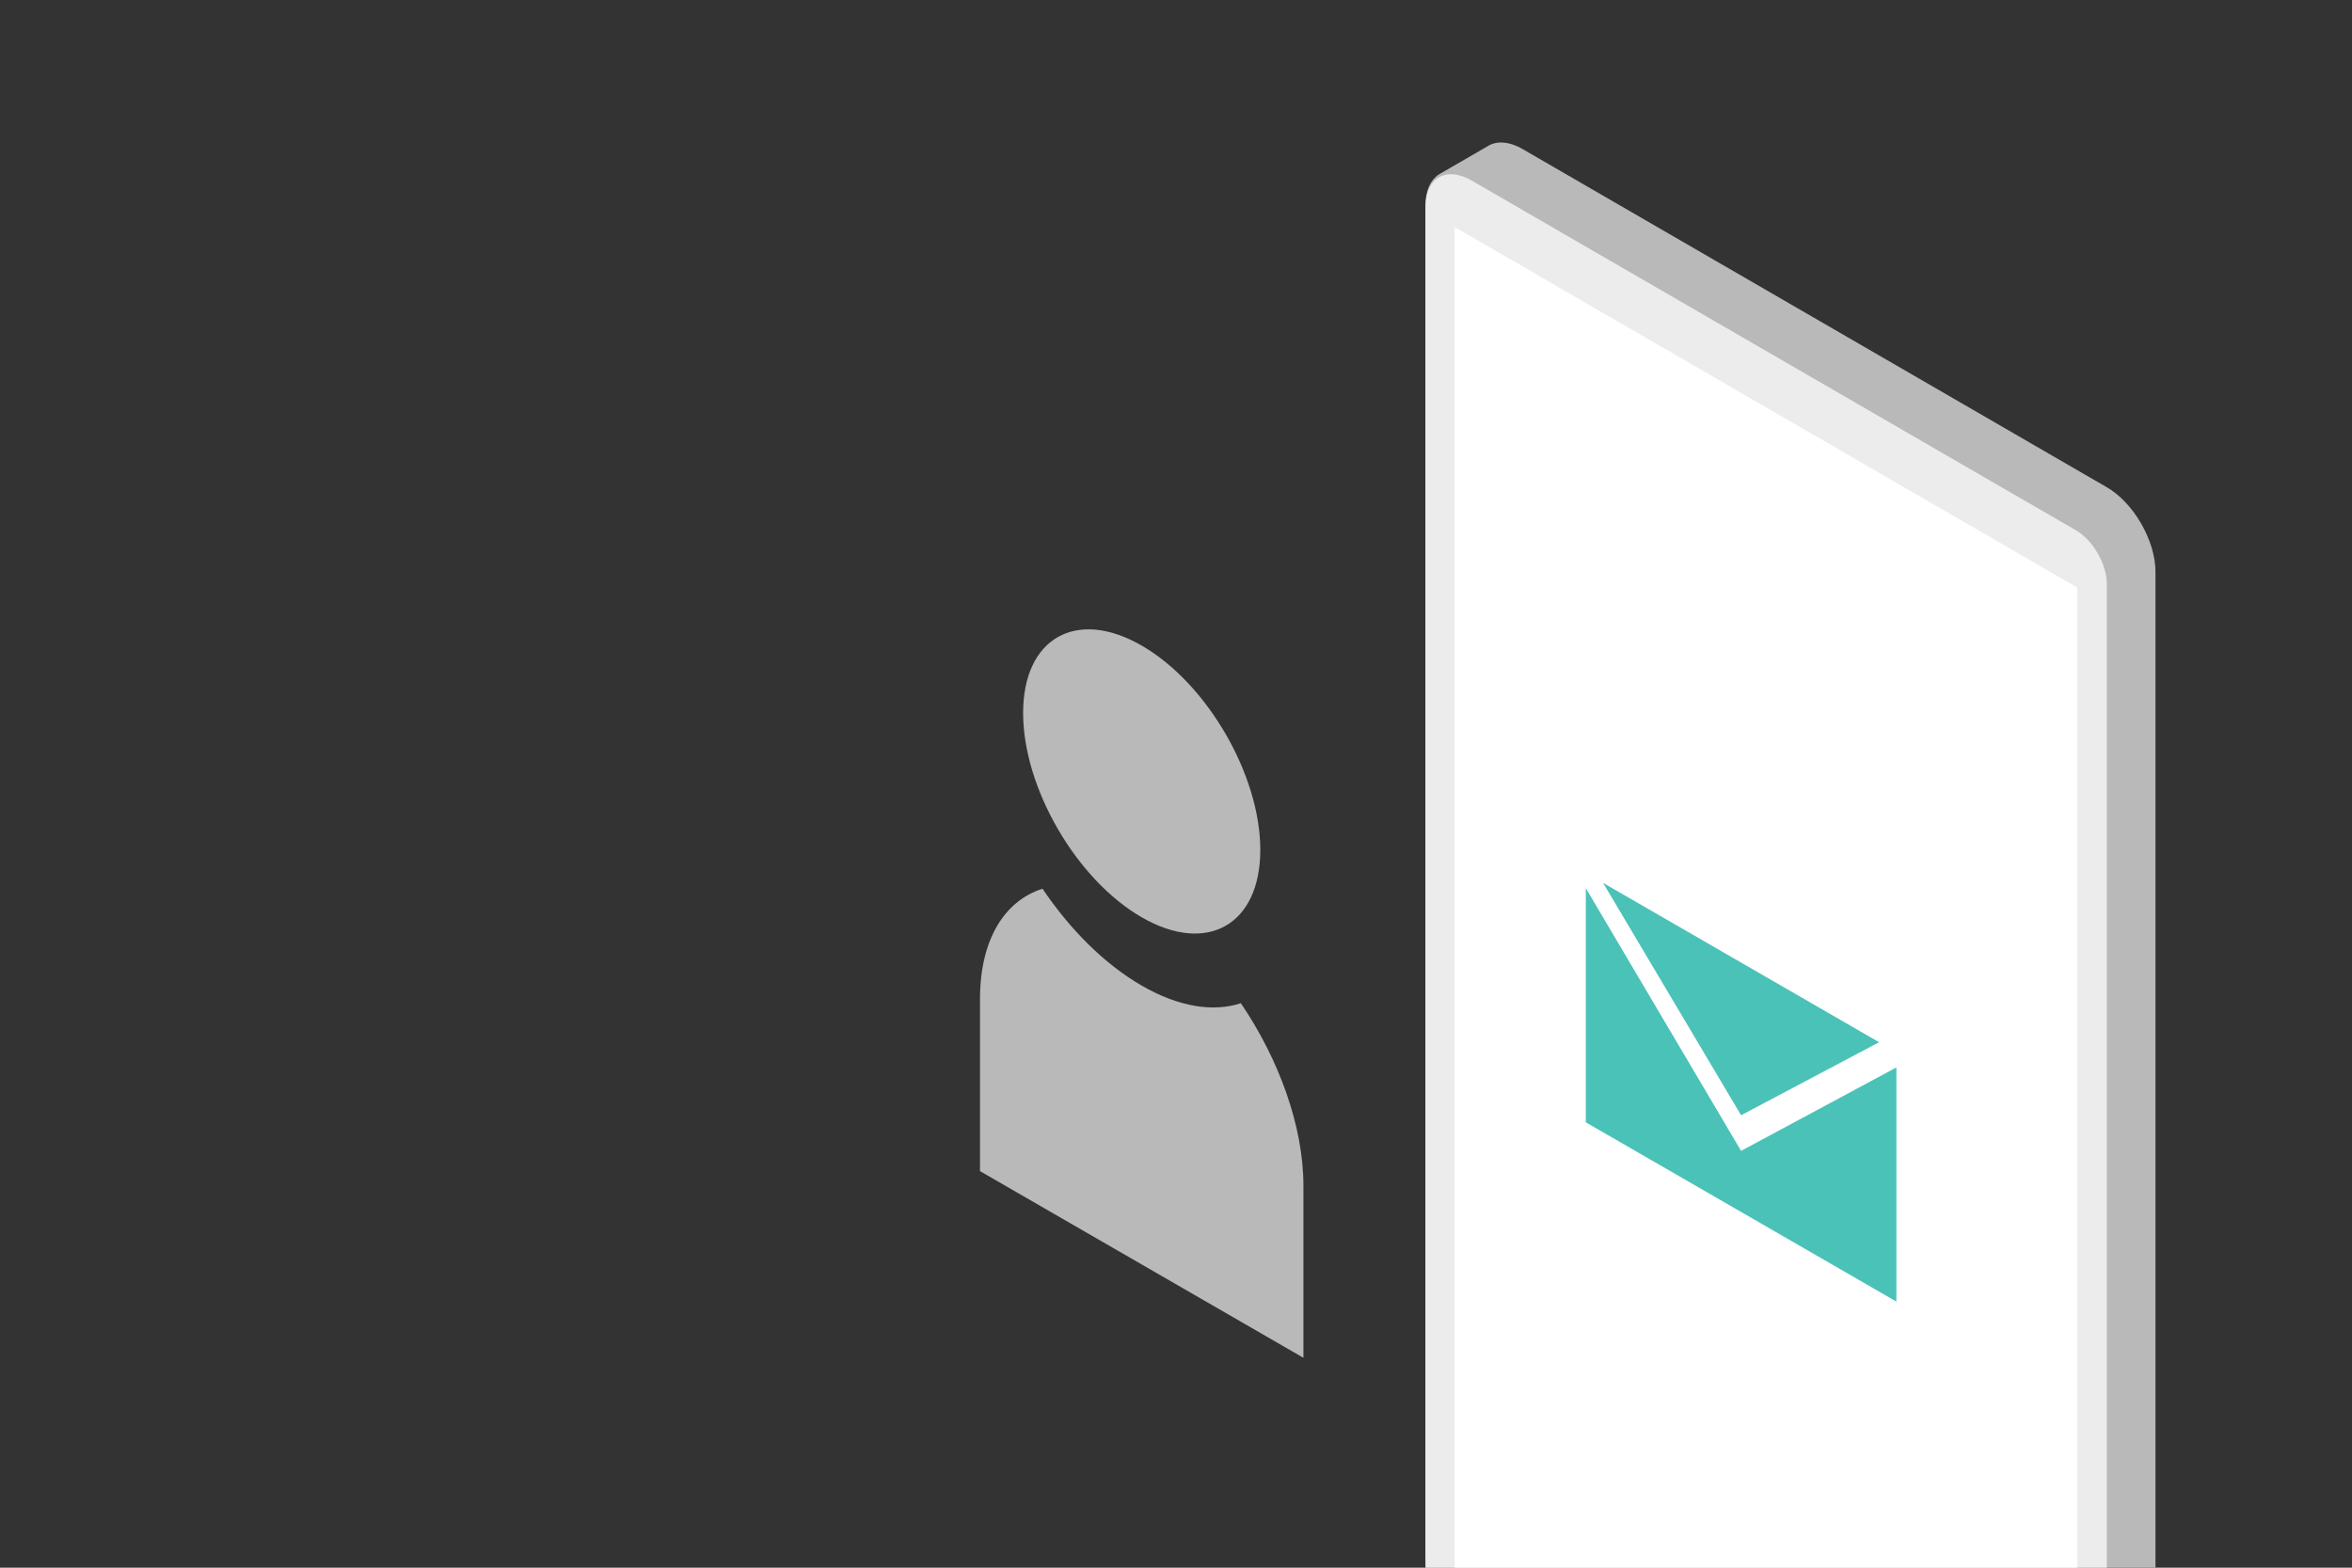 <svg width="132" height="88" viewBox="0 0 132 88" fill="none" xmlns="http://www.w3.org/2000/svg">
<rect x="0" y="0" width="132" height="88" fill="#333333" stroke="none"/>
<path d="M64.076 36.24C67.747 38.359 70.731 43.504 70.731 47.708C70.731 51.913 67.745 53.61 64.076 51.492C60.406 49.373 57.42 44.227 57.42 40.023C57.42 35.819 60.404 34.12 64.076 36.24Z" fill="#B9B9B9"/>
<path d="M73.15 76.217L55 65.739C55 65.433 55 56.462 55 56.08C55 52.743 56.376 50.565 58.509 49.888C60.044 52.163 61.974 54.112 64.076 55.326C66.177 56.539 68.106 56.818 69.64 56.314C71.774 59.455 73.151 63.221 73.151 66.558C73.151 66.942 73.151 75.913 73.151 76.216" fill="#B9B9B9"/>
<path d="M83.473 8.218C83.971 7.893 84.678 7.92 85.463 8.374L118.238 27.35C119.747 28.223 120.97 30.347 120.97 32.094V107.998C120.97 108.836 120.688 109.435 120.229 109.734C120.195 109.756 120.159 109.775 120.124 109.794L117.497 111.316C116.999 111.641 116.291 111.614 115.507 111.16L82.731 92.185C81.223 91.311 80 89.187 80 87.44V11.537C80 10.699 80.282 10.1 80.741 9.8C80.775 9.778 80.809 9.758 80.845 9.739L83.473 8.218Z" fill="#B9B9B9"/>
<path d="M80 11.633C80 9.976 81.162 9.306 82.596 10.136L116.508 29.769C117.463 30.323 118.238 31.667 118.238 32.771V108C118.238 110.761 116.301 111.878 113.911 110.495L81.731 91.864C80.775 91.31 80 89.966 80 88.862V11.633Z" fill="#ECECEC"/>
<rect width="40.397" height="75.904" transform="matrix(0.865 0.501 0 1 81.639 12.744)" fill="white"/>
<rect width="20.125" height="14" transform="matrix(0.866 0.5 0 1 89 49)" fill="white"/>
<path d="M106.429 73.062L89 63V49.857L97.714 64.603L106.429 59.92V73.062Z" fill="#4AC2B8"/>
<path d="M97.714 62.603L105.46 58.504L89.968 49.559L97.714 62.603Z" fill="#4AC2B8"/>
</svg>
